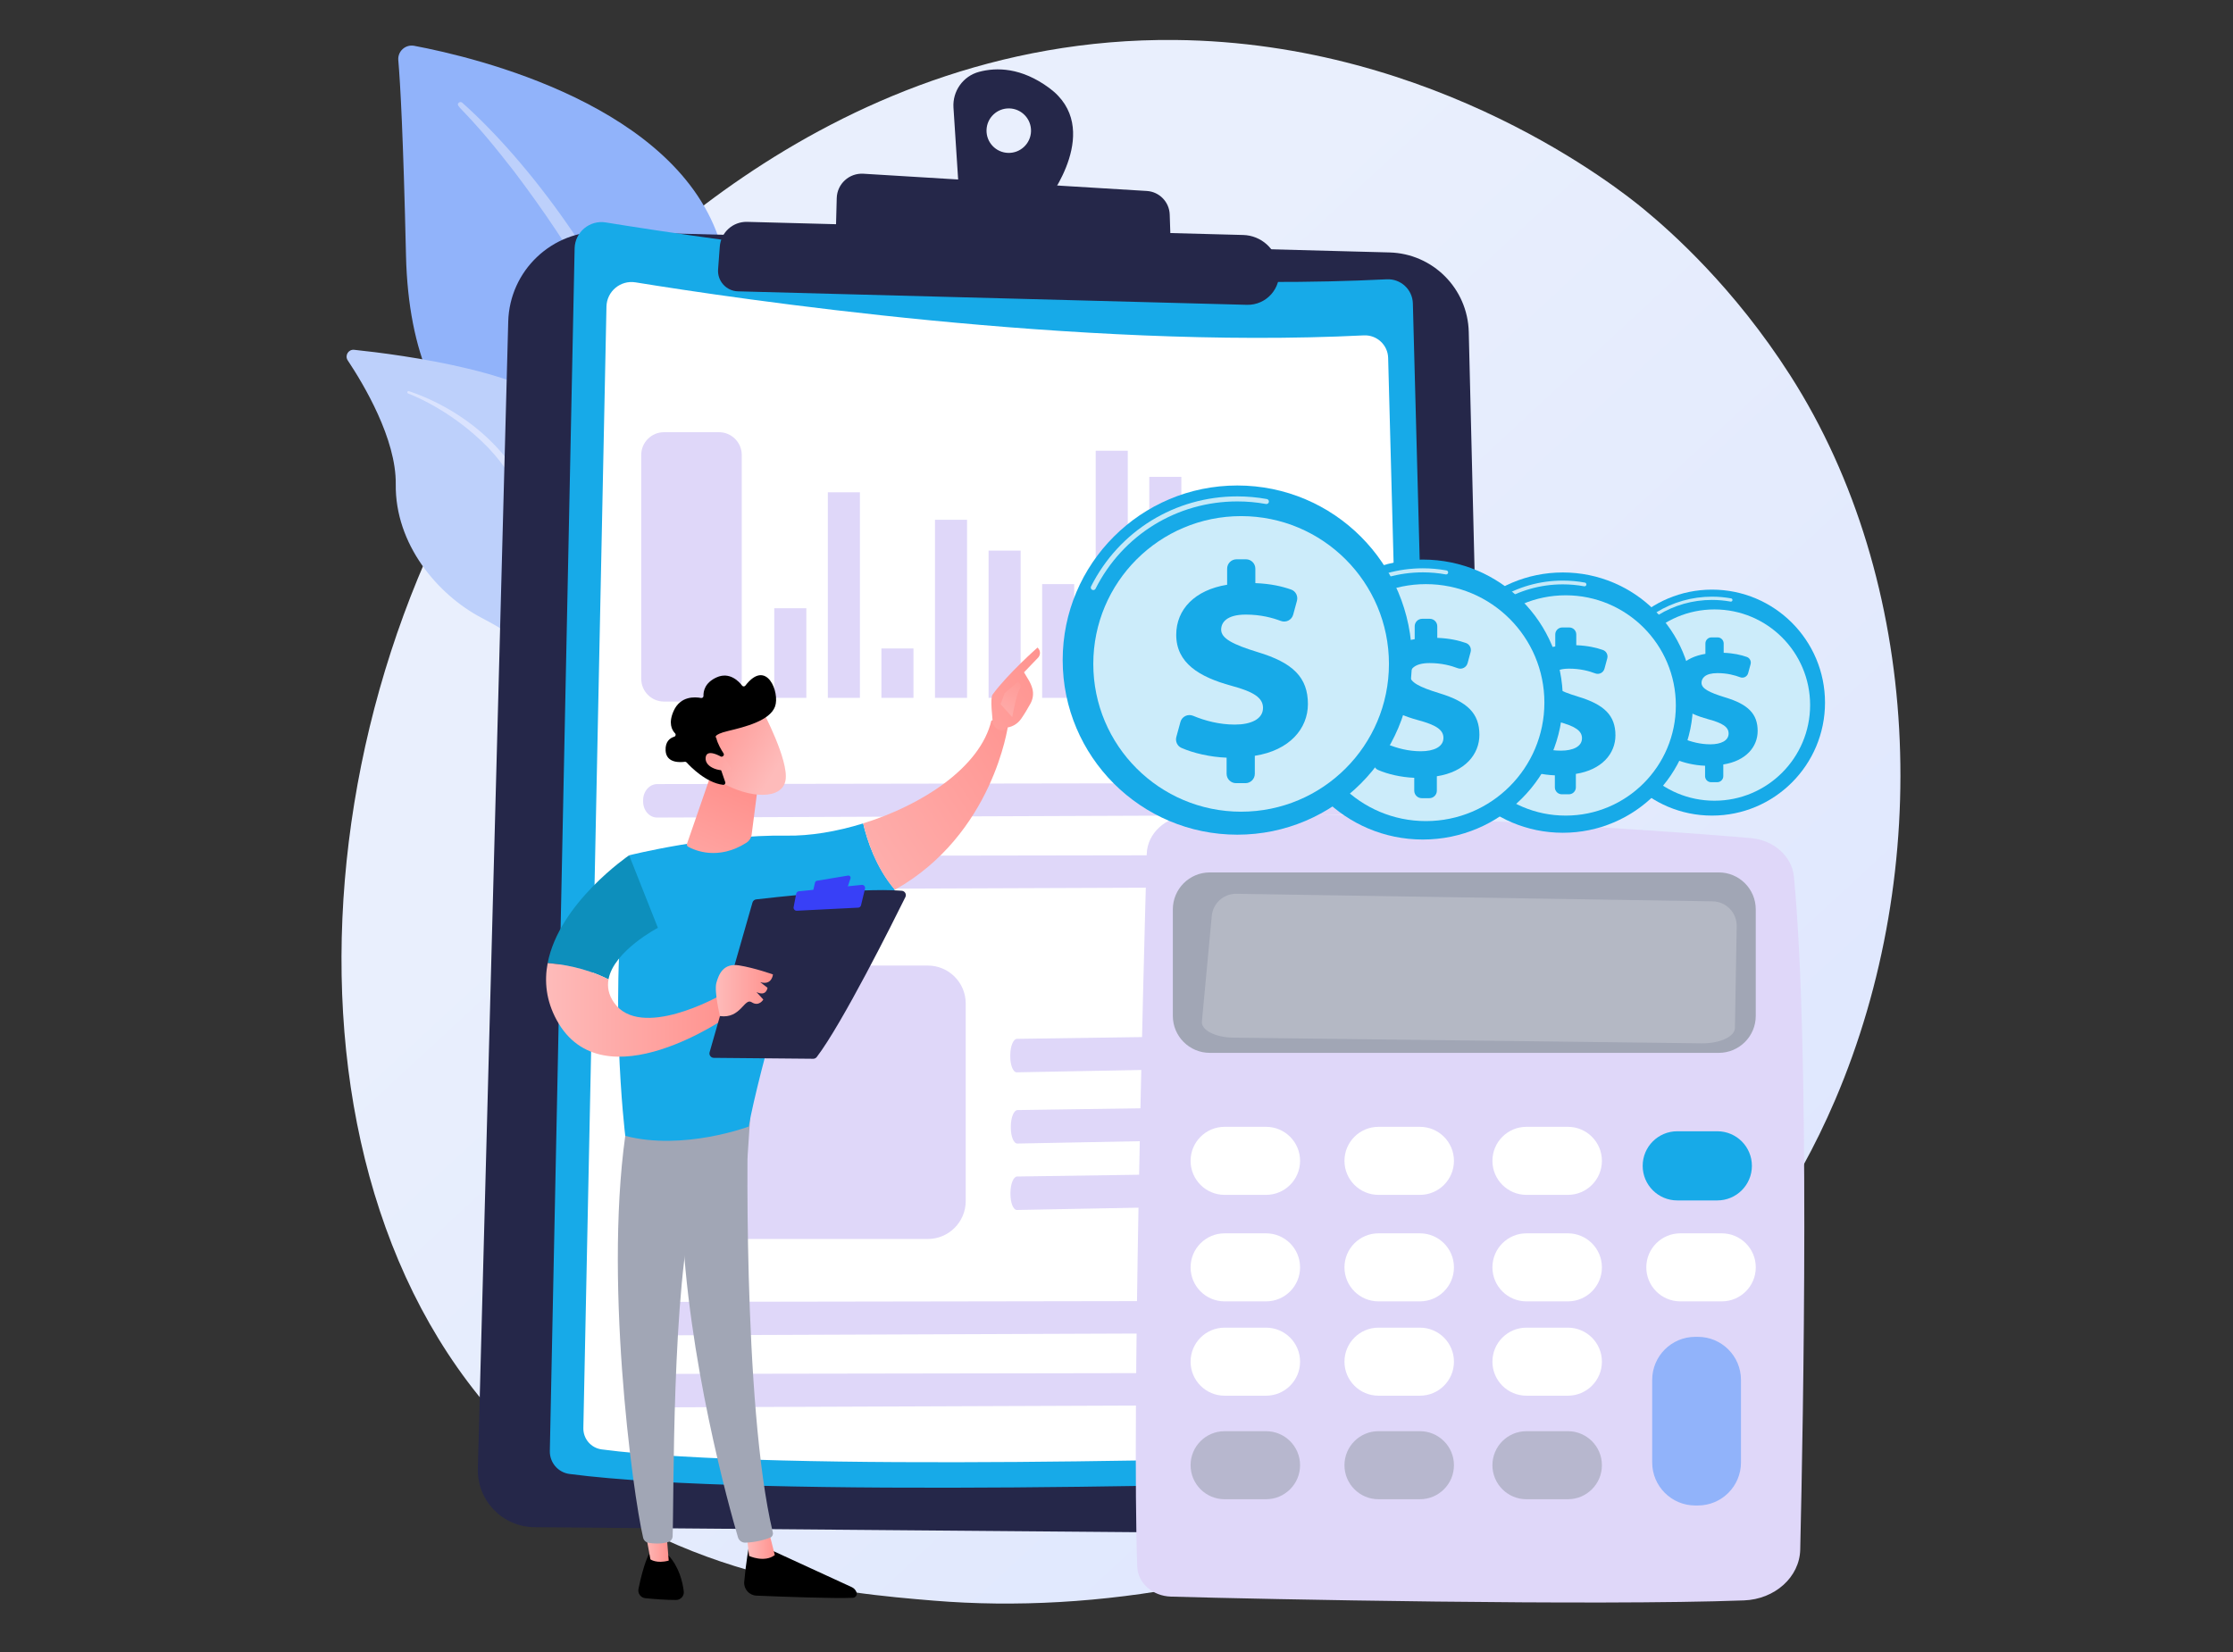 <?xml version="1.0" encoding="UTF-8"?> <!-- Generator: Adobe Illustrator 19.0.0, SVG Export Plug-In . SVG Version: 6.00 Build 0) --> <svg xmlns="http://www.w3.org/2000/svg" xmlns:xlink="http://www.w3.org/1999/xlink" version="1.1" x="0px" y="0px" viewBox="0 0 1000 740" style="enable-background:new 0 0 1000 740;" xml:space="preserve"><rect x="0" y="0" width="1000" height="740" fill="#333333" stroke="none"/> <g id="Background"> </g> <g id="Illustration"> <g> <linearGradient id="SVGID_1_" gradientUnits="userSpaceOnUse" x1="893.522" y1="809.371" x2="378.822" y2="253.823"> <stop offset="0" style="stop-color:#DAE3FE"></stop> <stop offset="1" style="stop-color:#E9EFFD"></stop> </linearGradient> <path style="fill:url(#SVGID_1_);" d="M821.8,492.78C751.07,658.09,564.38,729.1,418.11,716.99 c-39.94-3.31-120.29-9.96-183.04-69.29c-120.49-113.95-101.94-352.13,13.41-492.36c14.85-18.06,117.67-139.05,277.9-137.43 c117.31,1.19,199.65,67.45,209.66,75.71c12.65,10.43,40.54,35.21,65.68,74.53C860.8,260.52,865.99,389.48,821.8,492.78z"></path> <g> <g> <path style="fill:#91B3FA;" d="M296.98,314.4c0,0,1.52-63.77-27.86-80.84c-29.37-17.07-85.22-27.74-87.31-119.31 c-1.23-53.61-2.55-77.05-3.44-87.27c-0.35-3.99,3.2-7.2,7.13-6.46c27.82,5.24,118.19,26.81,137.13,88.49 C345.1,182.13,296.98,314.4,296.98,314.4z"></path> <path style="fill:#BDD0FB;" d="M207.01,46c30.54,27.23,65.85,75.43,84.67,123.63c2.42,7.94,9.48,24.84,12.55,54.85 c2.74,25.03,1.38,51.48-1.95,68.99c-0.21,1.11-1.28,1.83-2.38,1.62c-1.9-0.36-1.65-2.41-1.63-2.34 c3.8-29.92,2.22-67.15-6.48-100.75c-11.11-41.25-35.89-81.25-61.53-115.17l-2.64-3.34c-19.86-25.5-24.04-25.69-22.18-27.47 C205.88,45.6,206.57,45.6,207.01,46z"></path> </g> <g> <path style="fill:#BDD0FB;" d="M263.96,438.04c3.27,2.99-21.96-58.9-11.38-141.4c4.98-38.88,18.53-85.45,2.62-109.58 c-13.24-20.09-75.94-28.21-96.6-30.37c-2.58-0.27-4.31,2.58-2.87,4.74c7.09,10.65,21.76,35.17,21.5,55.48 c-0.34,26.77,18.59,49.4,38.4,59.83c19.82,10.43,30.32,17.99,30.72,54.68C246.76,368.11,254.68,429.55,263.96,438.04z"></path> <linearGradient id="SVGID_2_" gradientUnits="userSpaceOnUse" x1="-5516.762" y1="-764.972" x2="-5842.83" y2="-511.51" gradientTransform="matrix(-0.96 -0.281 -0.281 0.96 -5319.87 -626.137)"> <stop offset="0" style="stop-color:#DAE3FE"></stop> <stop offset="1" style="stop-color:#E9EFFD"></stop> </linearGradient> <path style="fill:url(#SVGID_2_);" d="M183.12,175.21c24.71,8.37,48.23,27.65,55.59,53.05l0.69,2.42 c1.57,5.66,8.44,44.65,9.53,75.61c0.01,0.39-0.29,0.71-0.67,0.72c-0.66,0.02-0.76-0.72-0.72-0.65 c-1.85-17.86-5.29-40.81-8.31-58.12c-3.16-18.84-5.49-31.65-20.59-47.69c-16.92-17.47-35.96-24.33-35.9-24.3 c-0.29-0.12-0.43-0.44-0.31-0.73C182.53,175.26,182.84,175.12,183.12,175.21z"></path> </g> </g> <g> <g> <path style="fill:#252749;" d="M270.1,103.75l352.13,9.33c19.43,0.51,35.04,16.16,35.52,35.59l12.47,511.21 c0.37,15.2-11.92,27.69-27.13,27.57l-403.78-3.36c-14.29-0.12-25.7-11.94-25.32-26.22l13.61-513.81 C228.2,121.19,247.23,103.14,270.1,103.75z"></path> <g> <path style="fill:#17AAE8;" d="M271.29,99.64c47.91,7.8,212.73,32.34,349.73,25.47c6.25-0.31,11.53,4.55,11.7,10.81 l13.67,513.52c0.19,7.04-5.34,12.91-12.38,13.14c-57.59,1.88-294.74,8.76-378.97-2.33c-5.13-0.67-8.91-5.11-8.81-10.28 l11.1-538.7C257.48,103.96,264.07,98.46,271.29,99.64z"></path> </g> <g> <path style="fill:#FFFFFF;" d="M284.62,126.48c44.68,7.27,198.38,30.16,326.12,23.75c5.83-0.29,10.75,4.25,10.91,10.08 l12.74,478.86c0.17,6.57-4.98,12.04-11.55,12.25c-53.7,1.75-274.85,8.17-353.39-2.17c-4.78-0.63-8.31-4.76-8.21-9.58 l10.35-502.34C271.74,130.5,277.88,125.38,284.62,126.48z"></path> </g> <path style="fill:#252749;" d="M469.85,39.39c-12.48-9.19-23.55-9.3-31.4-7.21c-7.16,1.91-11.94,8.64-11.46,16.03l2.39,36.74 l39.86,4.6C469.23,89.55,494.33,57.4,469.85,39.39z M451.49,68.49c-5.5-0.15-9.84-4.72-9.7-10.23c0.15-5.5,4.72-9.84,10.23-9.7 c5.5,0.15,9.84,4.72,9.7,10.23C461.57,64.29,456.99,68.63,451.49,68.49z"></path> <path style="fill:#252749;" d="M374.22,107.18l0.49-18.43c0.17-6.36,5.57-11.31,11.93-10.93l126.92,7.72 c5.63,0.34,10.08,4.91,10.27,10.55l0.59,17.73L374.22,107.18z"></path> <path style="fill:#BDD0FB;" d="M416.75,84.61l5.46,0.14L416.75,84.61z"></path> <path style="fill:#252749;" d="M334.59,99.38l222.14,5.88c7.99,0.21,14.66,6.14,15.82,14.05l0.16,1.09 c1.26,8.66-5.58,16.37-14.33,16.14l-227.9-6.04c-5.24-0.14-9.29-4.63-8.9-9.85l0.76-10.19 C322.81,104.09,328.21,99.22,334.59,99.38z"></path> </g> <path style="fill:#DFD7F9;" d="M609.32,590.11c-0.04,3.79-2.62,6.87-5.78,6.88l-310.44,1.18c-3.47,0.01-6.28-3.2-6.28-7.18l0-0.6 c0.01-3.98,2.83-7.21,6.3-7.22l310.55-0.49c3.16-0.01,5.69,3.07,5.65,6.86L609.32,590.11z"></path> <path style="fill:#DFD7F9;" d="M609.32,622.37c-0.04,3.79-2.62,6.87-5.78,6.88l-310.44,1.18c-3.47,0.01-6.28-3.2-6.28-7.18l0-0.6 c0.01-3.98,2.83-7.21,6.3-7.22l310.55-0.49c3.16,0,5.69,3.07,5.65,6.86L609.32,622.37z"></path> <path style="fill:#DFD7F9;" d="M610.51,358.16c-0.04,3.79-2.62,6.87-5.78,6.88l-310.44,1.18c-3.47,0.01-6.28-3.2-6.28-7.18l0-0.6 c0.01-3.98,2.83-7.21,6.3-7.22l310.55-0.49c3.16-0.01,5.69,3.07,5.65,6.86L610.51,358.16z"></path> <path style="fill:#DFD7F9;" d="M610.51,390.41c-0.04,3.79-2.62,6.87-5.78,6.88l-310.44,1.18c-3.47,0.01-6.28-3.2-6.28-7.18l0-0.6 c0.01-3.98,2.83-7.21,6.3-7.22l310.55-0.49c3.16,0,5.69,3.07,5.65,6.86L610.51,390.41z"></path> <path style="fill:#DFD7F9;" d="M603.89,470.64c-0.04,3.79-1.27,6.89-2.75,6.91l-145.8,2.79c-1.63,0.03-2.93-3.17-2.91-7.15l0-0.6 c0.02-3.98,1.37-7.23,3-7.25l145.85-2.1c1.48-0.02,2.65,3.04,2.62,6.83L603.89,470.64z"></path> <path style="fill:#DFD7F9;" d="M604.14,502.54c-0.04,3.79-1.27,6.89-2.75,6.91l-145.8,2.79c-1.63,0.03-2.93-3.17-2.91-7.15l0-0.6 c0.02-3.98,1.37-7.23,3-7.25l145.85-2.1c1.48-0.02,2.65,3.04,2.62,6.83L604.14,502.54z"></path> <path style="fill:#DFD7F9;" d="M603.97,532.3c-0.04,3.79-1.27,6.89-2.75,6.91l-145.8,2.79c-1.63,0.03-2.93-3.17-2.91-7.15l0-0.6 c0.02-3.98,1.37-7.23,3-7.25l145.85-2.1c1.48-0.02,2.65,3.04,2.62,6.83L603.97,532.3z"></path> <g> <rect x="346.74" y="272.46" style="fill:#DFD7F9;" width="14.36" height="40.14"></rect> <rect x="370.73" y="220.52" style="fill:#DFD7F9;" width="14.36" height="92.08"></rect> <rect x="394.72" y="290.48" style="fill:#DFD7F9;" width="14.36" height="22.12"></rect> <rect x="418.71" y="232.83" style="fill:#DFD7F9;" width="14.36" height="79.77"></rect> <rect x="442.71" y="246.64" style="fill:#DFD7F9;" width="14.36" height="65.96"></rect> <rect x="466.7" y="261.65" style="fill:#DFD7F9;" width="14.36" height="50.95"></rect> <rect x="490.69" y="201.9" style="fill:#DFD7F9;" width="14.36" height="110.7"></rect> <rect x="514.68" y="213.61" style="fill:#DFD7F9;" width="14.36" height="98.99"></rect> <rect x="538.67" y="231.32" style="fill:#DFD7F9;" width="14.36" height="81.27"></rect> <rect x="562.66" y="292.53" style="fill:#DFD7F9;" width="14.36" height="20.07"></rect> <rect x="586.65" y="253.54" style="fill:#DFD7F9;" width="14.36" height="59.05"></rect> </g> <path style="fill:#DFD7F9;" d="M415.48,554.99h-108.2c-9.39,0-17-7.61-17-17v-88.48c0-9.39,7.61-17,17-17h108.2 c9.39,0,17,7.61,17,17v88.48C432.48,547.38,424.87,554.99,415.48,554.99z"></path> <path style="fill:#DFD7F9;" d="M321.97,314.26h-24.6c-5.64,0-10.21-4.57-10.21-10.21V203.81c0-5.64,4.57-10.21,10.21-10.21h24.6 c5.64,0,10.21,4.57,10.21,10.21v100.23C332.18,309.68,327.61,314.26,321.97,314.26z"></path> </g> <g> <g> <g> <path style="fill:#DFD7F9;" d="M513.54,382.53c-1.58,56.29-6.69,250.47-4.25,319.28c0.26,7.29,6.86,13.14,15.09,13.38 c40.72,1.18,190.01,4.17,256.62,1.7c13.87-0.52,24.91-10.46,25.19-22.76c1.38-59.09,4.44-225.27-2.82-301.4 c-0.87-9.12-8.96-16.39-19.24-17.3c-44.35-3.93-194.28-13.53-251.83-10.22C521.93,365.8,513.79,373.33,513.54,382.53z"></path> <path style="fill:#A1A6B5;" d="M525.23,407.35v47.71c0,9.15,7.42,16.56,16.56,16.56h227.93c9.15,0,16.56-7.42,16.56-16.56 v-47.71c0-9.15-7.42-16.56-16.56-16.56H541.8C532.65,390.79,525.23,398.2,525.23,407.35z"></path> <path style="opacity:0.2;fill:#FFFFFF;" d="M774.66,407.08c-2.02-2.08-4.78-3.28-7.67-3.33l-213.28-3.39 c-5.7-0.09-10.51,4.22-11.04,9.9l-4.43,47.32c-0.36,3.87,6.01,7.14,14.14,7.23l209.68,2.54c8.11,0.1,14.82-3,14.89-6.87 l0.79-45.63C777.78,411.96,776.68,409.16,774.66,407.08z"></path> </g> <path style="fill:#FFFFFF;" d="M582.21,519.99c0,8.42-6.82,15.24-15.24,15.24h-18.55c-8.42,0-15.24-6.82-15.24-15.24l0,0 c0-8.42,6.82-15.24,15.24-15.24h18.55C575.39,504.75,582.21,511.57,582.21,519.99L582.21,519.99z"></path> <path style="fill:#FFFFFF;" d="M651.12,519.99c0,8.42-6.82,15.24-15.24,15.24h-18.55c-8.42,0-15.24-6.82-15.24-15.24l0,0 c0-8.42,6.82-15.24,15.24-15.24h18.55C644.3,504.75,651.12,511.57,651.12,519.99L651.12,519.99z"></path> <path style="fill:#FFFFFF;" d="M717.38,519.99c0,8.42-6.82,15.24-15.24,15.24h-18.55c-8.42,0-15.24-6.82-15.24-15.24l0,0 c0-8.42,6.82-15.24,15.24-15.24h18.55C710.56,504.75,717.38,511.57,717.38,519.99L717.38,519.99z"></path> <path style="fill:#17AAE8;" d="M784.55,522.23c0,8.55-6.93,15.49-15.49,15.49h-17.93c-8.55,0-15.49-6.93-15.49-15.49l0,0 c0-8.55,6.93-15.49,15.49-15.49h17.93C777.61,506.74,784.55,513.67,784.55,522.23L784.55,522.23z"></path> <path style="fill:#FFFFFF;" d="M582.21,567.7c0,8.42-6.82,15.24-15.24,15.24h-18.55c-8.42,0-15.24-6.82-15.24-15.24l0,0 c0-8.42,6.82-15.24,15.24-15.24h18.55C575.39,552.46,582.21,559.28,582.21,567.7L582.21,567.7z"></path> <path style="fill:#FFFFFF;" d="M651.12,567.7c0,8.42-6.82,15.24-15.24,15.24h-18.55c-8.42,0-15.24-6.82-15.24-15.24l0,0 c0-8.42,6.82-15.24,15.24-15.24h18.55C644.3,552.46,651.12,559.28,651.12,567.7L651.12,567.7z"></path> <path style="fill:#FFFFFF;" d="M717.38,567.7c0,8.42-6.82,15.24-15.24,15.24h-18.55c-8.42,0-15.24-6.82-15.24-15.24l0,0 c0-8.42,6.82-15.24,15.24-15.24h18.55C710.56,552.46,717.38,559.28,717.38,567.7L717.38,567.7z"></path> <path style="fill:#FFFFFF;" d="M786.29,567.7c0,8.42-6.82,15.24-15.24,15.24H752.5c-8.42,0-15.24-6.82-15.24-15.24l0,0 c0-8.42,6.82-15.24,15.24-15.24h18.55C779.47,552.46,786.29,559.28,786.29,567.7L786.29,567.7z"></path> <g> <path style="fill:#FFFFFF;" d="M582.21,609.95c0,8.42-6.82,15.24-15.24,15.24h-18.55c-8.42,0-15.24-6.82-15.24-15.24l0,0 c0-8.42,6.82-15.24,15.24-15.24h18.55C575.39,594.71,582.21,601.53,582.21,609.95L582.21,609.95z"></path> <path style="fill:#FFFFFF;" d="M651.12,609.95c0,8.42-6.82,15.24-15.24,15.24h-18.55c-8.42,0-15.24-6.82-15.24-15.24l0,0 c0-8.42,6.82-15.24,15.24-15.24h18.55C644.3,594.71,651.12,601.53,651.12,609.95L651.12,609.95z"></path> <path style="fill:#FFFFFF;" d="M717.38,609.95c0,8.42-6.82,15.24-15.24,15.24h-18.55c-8.42,0-15.24-6.82-15.24-15.24l0,0 c0-8.42,6.82-15.24,15.24-15.24h18.55C710.56,594.71,717.38,601.53,717.38,609.95L717.38,609.95z"></path> </g> <g> <path style="opacity:0.63;fill:#A1A6B5;" d="M582.21,656.33c0,8.42-6.82,15.24-15.24,15.24h-18.55 c-8.42,0-15.24-6.82-15.24-15.24l0,0c0-8.42,6.82-15.24,15.24-15.24h18.55C575.39,641.09,582.21,647.91,582.21,656.33 L582.21,656.33z"></path> <path style="opacity:0.63;fill:#A1A6B5;" d="M651.12,656.33c0,8.42-6.82,15.24-15.24,15.24h-18.55 c-8.42,0-15.24-6.82-15.24-15.24l0,0c0-8.42,6.82-15.24,15.24-15.24h18.55C644.3,641.09,651.12,647.91,651.12,656.33 L651.12,656.33z"></path> <path style="opacity:0.63;fill:#A1A6B5;" d="M717.38,656.33c0,8.42-6.82,15.24-15.24,15.24h-18.55 c-8.42,0-15.24-6.82-15.24-15.24l0,0c0-8.42,6.82-15.24,15.24-15.24h18.55C710.56,641.09,717.38,647.91,717.38,656.33 L717.38,656.33z"></path> </g> <path style="fill:#91B3FA;" d="M779.66,655.08c0,10.65-8.64,19.29-19.29,19.29h-1.18c-10.65,0-19.29-8.64-19.29-19.29v-36.96 c0-10.65,8.64-19.29,19.29-19.29h1.18c10.65,0,19.29,8.64,19.29,19.29V655.08z"></path> </g> </g> <g> <g> <circle style="fill:#17AAE8;" cx="766.68" cy="314.73" r="50.61"></circle> <path style="opacity:0.74;fill:#FFFFFF;" d="M724.95,294.43c-0.11,0-0.22-0.02-0.33-0.08c-0.36-0.18-0.5-0.62-0.32-0.98 c8.13-16.1,24.37-26.1,42.39-26.1c2.87,0,5.75,0.26,8.56,0.77c0.4,0.07,0.66,0.45,0.59,0.85c-0.07,0.4-0.45,0.66-0.85,0.59 c-2.72-0.5-5.51-0.75-8.3-0.75c-17.46,0-33.21,9.69-41.08,25.29C725.47,294.28,725.21,294.43,724.95,294.43z"></path> <circle style="opacity:0.78;fill:#FFFFFF;" cx="767.78" cy="315.83" r="42.84"></circle> <g> <path style="fill:#17AAE8;" d="M763.58,347.67v-4.66c-4.86-0.19-9.66-1.34-13.08-2.84c-1.22-0.53-1.84-1.9-1.49-3.18l1.18-4.34 c0.43-1.59,2.17-2.42,3.69-1.78c3.39,1.42,7.57,2.54,12.07,2.54c4.68,0,8.17-1.59,8.17-4.84c0-2.93-2.7-4.68-9.2-6.42 c-9.28-2.54-15.94-6.58-15.94-14.75c0-7.38,5.39-13.01,14.75-14.51v-4.66c0-1.5,1.22-2.72,2.72-2.72h2.74 c1.5,0,2.72,1.22,2.72,2.72v4.18c4.5,0.18,7.77,0.95,10.36,1.86c1.33,0.47,2.06,1.9,1.69,3.26l-1.09,4.01 c-0.42,1.55-2.07,2.4-3.57,1.83c-2.39-0.9-5.77-1.85-10.17-1.85c-5.55,0-7.14,2.3-7.14,4.36c0,2.54,3.33,4.28,10.55,6.5 c10.31,3.09,14.59,7.38,14.59,15.07c0,7.06-5.23,13.4-15.39,14.99v5.22c0,1.5-1.22,2.72-2.72,2.72h-2.74 C764.8,350.39,763.58,349.17,763.58,347.67z"></path> </g> </g> <g> <circle style="fill:#17AAE8;" cx="699.88" cy="314.73" r="58.3"></circle> <path style="opacity:0.74;fill:#FFFFFF;" d="M651.81,291.35c-0.13,0-0.26-0.03-0.38-0.09c-0.41-0.21-0.58-0.72-0.37-1.13 c9.36-18.54,28.07-30.06,48.82-30.06c3.31,0,6.63,0.3,9.86,0.89c0.46,0.08,0.76,0.52,0.68,0.98c-0.08,0.46-0.52,0.76-0.98,0.68 c-3.13-0.57-6.35-0.86-9.56-0.86c-20.12,0-38.25,11.16-47.32,29.14C652.41,291.18,652.12,291.35,651.81,291.35z"></path> <circle style="opacity:0.78;fill:#FFFFFF;" cx="701.15" cy="316" r="49.34"></circle> <g> <path style="fill:#17AAE8;" d="M696.31,352.68v-5.37c-5.6-0.22-11.13-1.54-15.06-3.27c-1.4-0.61-2.12-2.19-1.72-3.67l1.36-5 c0.5-1.83,2.5-2.78,4.25-2.05c3.9,1.63,8.71,2.93,13.91,2.93c5.39,0,9.41-1.83,9.41-5.57c0-3.38-3.11-5.39-10.6-7.4 c-10.69-2.92-18.36-7.58-18.36-16.99c0-8.5,6.21-14.98,16.99-16.72v-5.37c0-1.73,1.4-3.13,3.13-3.13h3.15 c1.73,0,3.13,1.4,3.13,3.13v4.82c5.18,0.21,8.95,1.09,11.94,2.14c1.53,0.54,2.37,2.19,1.94,3.76l-1.25,4.62 c-0.48,1.78-2.39,2.76-4.12,2.11c-2.75-1.04-6.65-2.13-11.71-2.13c-6.39,0-8.22,2.65-8.22,5.02c0,2.92,3.84,4.93,12.15,7.49 c11.88,3.56,16.81,8.5,16.81,17.36c0,8.13-6.03,15.44-17.72,17.27v6.01c0,1.73-1.4,3.13-3.13,3.13h-3.15 C697.71,355.8,696.31,354.4,696.31,352.68z"></path> </g> </g> <g> <circle style="fill:#17AAE8;" cx="637.18" cy="313.36" r="62.7"></circle> <path style="opacity:0.74;fill:#FFFFFF;" d="M585.48,288.22c-0.14,0-0.28-0.03-0.41-0.1c-0.45-0.22-0.63-0.77-0.4-1.22 c10.07-19.94,30.19-32.33,52.51-32.33c3.56,0,7.13,0.32,10.6,0.95c0.49,0.09,0.82,0.56,0.73,1.05 c-0.09,0.49-0.56,0.82-1.05,0.73c-3.37-0.61-6.83-0.92-10.28-0.92c-21.64,0-41.14,12.01-50.9,31.34 C586.13,288.04,585.81,288.22,585.48,288.22z"></path> <circle style="opacity:0.78;fill:#FFFFFF;" cx="638.55" cy="314.73" r="53.07"></circle> <g> <path style="fill:#17AAE8;" d="M633.34,354.18v-5.77c-6.02-0.24-11.97-1.66-16.2-3.51c-1.51-0.66-2.28-2.36-1.85-3.95 l1.47-5.38c0.54-1.97,2.68-2.99,4.57-2.2c4.19,1.76,9.37,3.15,14.96,3.15c5.8,0,10.12-1.97,10.12-5.99 c0-3.64-3.34-5.8-11.4-7.96c-11.5-3.14-19.75-8.16-19.75-18.28c0-9.14,6.68-16.11,18.28-17.98v-5.77 c0-1.86,1.51-3.36,3.36-3.36h3.39c1.86,0,3.36,1.51,3.36,3.36v5.18c5.57,0.22,9.62,1.18,12.84,2.31 c1.65,0.58,2.55,2.35,2.09,4.04l-1.35,4.97c-0.52,1.92-2.57,2.97-4.43,2.27c-2.96-1.12-7.15-2.29-12.59-2.29 c-6.88,0-8.84,2.85-8.84,5.4c0,3.14,4.13,5.31,13.07,8.06c12.77,3.83,18.08,9.14,18.08,18.67c0,8.75-6.48,16.61-19.06,18.57 v6.46c0,1.86-1.51,3.36-3.36,3.36h-3.39C634.85,357.54,633.34,356.04,633.34,354.18z"></path> </g> </g> <g> <circle style="fill:#17AAE8;" cx="554.11" cy="295.68" r="78.21"></circle> <path style="opacity:0.74;fill:#FFFFFF;" d="M489.61,264.32c-0.17,0-0.34-0.04-0.51-0.12c-0.56-0.28-0.78-0.96-0.5-1.52 c12.56-24.88,37.66-40.33,65.5-40.33c4.44,0,8.89,0.4,13.23,1.19c0.61,0.11,1.02,0.7,0.91,1.31c-0.11,0.61-0.7,1.02-1.31,0.91 c-4.2-0.77-8.52-1.15-12.82-1.15c-26.99,0-51.31,14.98-63.49,39.09C490.42,264.1,490.02,264.32,489.61,264.32z"></path> <circle style="opacity:0.78;fill:#FFFFFF;" cx="555.81" cy="297.39" r="66.2"></circle> <g> <path style="fill:#17AAE8;" d="M549.31,346.6v-7.2c-7.51-0.3-14.93-2.07-20.21-4.38c-1.88-0.82-2.84-2.94-2.3-4.92l1.83-6.71 c0.67-2.46,3.35-3.73,5.7-2.75c5.23,2.19,11.69,3.93,18.66,3.93c7.23,0,12.62-2.45,12.62-7.48c0-4.53-4.17-7.23-14.22-9.93 c-14.34-3.92-24.64-10.17-24.64-22.8c0-11.4,8.33-20.1,22.8-22.43v-7.2c0-2.32,1.88-4.2,4.2-4.2h4.23c2.32,0,4.2,1.88,4.2,4.2 v6.47c6.95,0.28,12,1.47,16.02,2.88c2.06,0.72,3.18,2.94,2.61,5.04l-1.68,6.2c-0.65,2.39-3.21,3.7-5.52,2.83 c-3.7-1.4-8.92-2.85-15.71-2.85c-8.58,0-11.03,3.55-11.03,6.74c0,3.92,5.15,6.62,16.3,10.05c15.93,4.78,22.55,11.4,22.55,23.29 c0,10.91-8.09,20.71-23.78,23.17v8.06c0,2.32-1.88,4.2-4.2,4.2h-4.23C551.19,350.8,549.31,348.92,549.31,346.6z"></path> </g> </g> </g> <g> <path d="M335.49,691.87c0,0-1.48,8.38-2.21,16.68c-0.28,3.24,2.22,6.06,5.47,6.2c11.05,0.46,34.69,1.36,43.17,0.98 c1.28-0.06,2.11-1.36,1.64-2.55c-0.4-0.99-1.16-1.8-2.13-2.24l-39.05-17.95L335.49,691.87z"></path> <linearGradient id="SVGID_3_" gradientUnits="userSpaceOnUse" x1="6889.519" y1="691.834" x2="6902.22" y2="691.834" gradientTransform="matrix(1 0 0 1 -6555.243 0)"> <stop offset="0" style="stop-color:#FEBBBA"></stop> <stop offset="1" style="stop-color:#FF928E"></stop> </linearGradient> <path style="fill:url(#SVGID_3_);" d="M334.28,686.94l1.19,10.03c0,0,6.84,3.18,11.51-0.4l-2.83-11.18L334.28,686.94z"></path> <path style="fill:#A1A6B5;" d="M335.17,498.41c-0.51,2.62-2.76,130.68,10.93,188.07c0.22,0.94-0.25,1.9-1.14,2.27 c-2.1,0.86-6.22,2.1-11.15,2.27c-1.53,0.05-2.9-0.94-3.33-2.41c-3.91-13.32-22.66-80.03-25.11-143.76c-2.73-71.21,0-2.42,0-2.42 l1.6-44.02L335.17,498.41z"></path> <path d="M290.57,696.24c0,0-2.36,4.23-4.64,15.48c-0.41,2.03,1.01,3.98,3.07,4.18c3.65,0.36,9.27,0.82,13.77,0.79 c2.07-0.01,3.69-1.82,3.44-3.88c-0.5-4.11-2.05-10.84-6.85-16.09L290.57,696.24z"></path> <linearGradient id="SVGID_4_" gradientUnits="userSpaceOnUse" x1="6843.742" y1="691.183" x2="6854.708" y2="691.183" gradientTransform="matrix(1 0 0 1 -6555.243 0)"> <stop offset="0" style="stop-color:#FEBBBA"></stop> <stop offset="1" style="stop-color:#FF928E"></stop> </linearGradient> <path style="fill:url(#SVGID_4_);" d="M288.5,683.34l2.78,15.16c0,0,2.75,2.04,8.19,0.56l-1.33-16.32L288.5,683.34z"></path> <path style="fill:#A1A6B5;" d="M280.99,502.34c-11.2,67.57,2.43,167,7.02,186.46c0.28,1.19,1.24,2.1,2.45,2.3 c2.05,0.34,5.43,0.62,8.76-0.35c1.15-0.33,1.95-1.37,2-2.56c0.62-15.73-0.49-112.32,9.94-150.5c0.53-1.93,1.71-3.62,3.34-4.78 l20.25-14.39l1.55-23.27L280.99,502.34z"></path> <g> <path style="fill:#17AAE8;" d="M352.33,374.32c-33.55-0.55-70.57,8.81-70.57,8.81c-10,58.36-1.75,125.67-1.75,125.67 c25.97,6.81,55.28-4.16,55.28-4.16c4.32-24.39,24.46-93.04,24.46-93.04c16.39-2.03,29.9-6.76,41.02-13.02 c-8.48-9.83-12.48-22.34-14.22-29.74C374.68,372.52,362.68,374.49,352.33,374.32z"></path> <linearGradient id="SVGID_5_" gradientUnits="userSpaceOnUse" x1="349.735" y1="407.974" x2="472.12" y2="328.487"> <stop offset="0" style="stop-color:#FEBBBA"></stop> <stop offset="1" style="stop-color:#FF928E"></stop> </linearGradient> <path style="fill:url(#SVGID_5_);" d="M451.43,324.9c-3.3-3.98-7.47-2.1-7.47-2.1c-4.94,20.86-30.83,37.77-57.42,46.03 c1.74,7.4,5.74,19.91,14.22,29.74C444.9,373.75,451.43,324.9,451.43,324.9z"></path> </g> <g> <linearGradient id="SVGID_6_" gradientUnits="userSpaceOnUse" x1="356.695" y1="362.084" x2="475.302" y2="298.995"> <stop offset="0" style="stop-color:#FEBBBA"></stop> <stop offset="1" style="stop-color:#FF928E"></stop> </linearGradient> <path style="fill:url(#SVGID_6_);" d="M450.63,325.91c0.35,1.1-3.65,2.77-6-1.72c-0.08-2.15-1.39-11.36-0.1-13.11 c6.84-9.32,20.1-21.01,20.1-21.01c2.24,2.21,0.39,4.38,0.39,4.38l-6.43,6.7c1.35,2.43,2.99,4.48,3.76,7.42 c0.58,2.23,0.23,4.61-0.9,6.63c-1.13,2.03-2.67,4.68-4.13,6.75C454.56,325.88,450.63,325.91,450.63,325.91z"></path> <linearGradient id="SVGID_7_" gradientUnits="userSpaceOnUse" x1="-4733.327" y1="332.471" x2="-4750.208" y2="298.418" gradientTransform="matrix(-1 0 0 1 -4289.961 0)"> <stop offset="0" style="stop-color:#FEBBBA"></stop> <stop offset="1" style="stop-color:#FF928E"></stop> </linearGradient> <path style="fill:url(#SVGID_7_);" d="M455.78,305.5l-5.86,4.97l-1.84,4.95l5.23,5.8c0,0,1.76-9.82,3.06-11.94 C457.67,307.15,456.99,306.12,455.78,305.5z"></path> </g> <path style="fill:#0D8FBC;" d="M294.62,415.61l-12.87-32.49c0,0-31.34,21.29-36.49,48.29c5.92,0.44,16.7,1.98,27.24,7.3 C274.82,425.97,294.62,415.61,294.62,415.61z"></path> <linearGradient id="SVGID_8_" gradientUnits="userSpaceOnUse" x1="6799.792" y1="452.378" x2="6881.912" y2="452.378" gradientTransform="matrix(1 0 0 1 -6555.243 0)"> <stop offset="0" style="stop-color:#FEBBBA"></stop> <stop offset="1" style="stop-color:#FF928E"></stop> </linearGradient> <path style="fill:url(#SVGID_8_);" d="M322.01,446.18c0,0-35.19,19.89-47.06,2.91c-2.46-3.53-3.05-7.03-2.45-10.37 c-10.55-5.33-21.32-6.87-27.24-7.3c-1.55,8.14-0.73,16.8,4.05,25.54c20.8,38.04,77.36-2.1,77.36-2.1L322.01,446.18z"></path> <g> <path style="fill:#252749;" d="M317.78,471.34l19.2-67.06c0.22-0.76,0.87-1.32,1.65-1.41c3.48-0.41,13.56-1.55,25.2-2.53 c14.02-1.19,30.3-2.15,40.03-1.33c1.38,0.12,2.22,1.58,1.6,2.82c-5.53,11.19-28.29,56.73-39.69,71.65 c-0.38,0.49-0.96,0.78-1.58,0.78l-44.55-0.41C318.36,473.83,317.43,472.59,317.78,471.34z"></path> <linearGradient id="SVGID_9_" gradientUnits="userSpaceOnUse" x1="4906.121" y1="3260.079" x2="4939.194" y2="3213.226" gradientTransform="matrix(1 0 0 1 -6555.243 0)"> <stop offset="0" style="stop-color:#53D8FF"></stop> <stop offset="1" style="stop-color:#3840F7"></stop> </linearGradient> <path style="fill:url(#SVGID_9_);" d="M365.83,394.53l13.92-2.32c0.74-0.12,1.35,0.58,1.11,1.3l-1.38,4.18 c-0.12,0.36-0.44,0.63-0.82,0.68l-13.4,1.79c-0.69,0.09-1.26-0.54-1.11-1.22l0.85-3.65 C365.12,394.89,365.44,394.59,365.83,394.53z"></path> <linearGradient id="SVGID_10_" gradientUnits="userSpaceOnUse" x1="4908.365" y1="3261.666" x2="4941.438" y2="3214.813" gradientTransform="matrix(1 0 0 1 -6555.243 0)"> <stop offset="0" style="stop-color:#53D8FF"></stop> <stop offset="1" style="stop-color:#3840F7"></stop> </linearGradient> <path style="fill:url(#SVGID_10_);" d="M355.41,406.31l1.15-5.97c0.12-0.6,0.61-1.05,1.22-1.11l28.12-2.85 c0.95-0.1,1.7,0.77,1.48,1.7l-1.79,7.44c-0.14,0.6-0.66,1.03-1.27,1.06l-27.48,1.38C355.94,408,355.24,407.19,355.41,406.31z"></path> <linearGradient id="SVGID_11_" gradientUnits="userSpaceOnUse" x1="6875.815" y1="443.768" x2="6901.398" y2="443.768" gradientTransform="matrix(1 0 0 1 -6555.243 0)"> <stop offset="0" style="stop-color:#FEBBBA"></stop> <stop offset="1" style="stop-color:#FF928E"></stop> </linearGradient> <path style="fill:url(#SVGID_11_);" d="M322.42,455.14c0,0-2.67-11-1.6-14.9c1.08-3.9,3.17-8.92,10.14-7.8 c6.97,1.11,15.19,4.05,15.19,4.05s-0.42,5.08-5.71,3.44l3.28,2.54c0,0-0.47,4.07-4.94,1.9l3.05,3.37c0,0-1.92,3.34-5.21,1.2 C333.34,446.79,331.76,456.46,322.42,455.14z"></path> </g> <linearGradient id="SVGID_12_" gradientUnits="userSpaceOnUse" x1="299.952" y1="423.393" x2="330.235" y2="354.417"> <stop offset="0" style="stop-color:#FEBBBA"></stop> <stop offset="1" style="stop-color:#FF928E"></stop> </linearGradient> <path style="fill:url(#SVGID_12_);" d="M318.34,347.08l-10.68,30.87c-0.18,0.51,0.03,1.08,0.51,1.34 c2.91,1.61,13.39,6.26,26.03-1.75c1.32-0.83,2.21-2.2,2.41-3.74l3.46-26.72H318.34z"></path> <g> <linearGradient id="SVGID_13_" gradientUnits="userSpaceOnUse" x1="-771.433" y1="2564.199" x2="-783.566" y2="2524.182" gradientTransform="matrix(0.746 -0.666 0.666 0.746 -784.216 -2082.657)"> <stop offset="0" style="stop-color:#FEBBBA"></stop> <stop offset="1" style="stop-color:#FF928E"></stop> </linearGradient> <path style="fill:url(#SVGID_13_);" d="M341.57,318.49c0,0,11.72,22.07,10.22,30.98c-1.5,8.91-16.03,8.27-28.72,1.03 l-8.87-23.83L341.57,318.49z"></path> <path d="M323.63,338.8c0.52-0.23,0.71-0.86,0.4-1.33c-0.94-1.43-2.7-4.36-3.26-6.92c0,0-2.11-1.35,5.36-3.14 c7.47-1.79,18.61-4.56,20.95-10.92c2.28-6.2-3.72-21.79-13.29-9.37c-0.36,0.47-1.08,0.48-1.44,0.01 c-1.57-2.04-5.69-6.28-11.42-3.71c-5.36,2.4-5.96,6.33-5.89,8.31c0.02,0.58-0.5,1.03-1.07,0.93c-2.71-0.52-9.21-0.96-12.25,5.71 c-2.5,5.49-0.88,8.6,0.6,10.13c0.48,0.49,0.27,1.3-0.39,1.51c-1.78,0.55-4.08,2.06-3.85,6.23c0.32,5.77,6.77,5.26,8.6,5 c0.3-0.04,0.6,0.06,0.81,0.29c1.57,1.74,8.67,9.14,16.34,10.03c0.66,0.08,1.18-0.58,0.96-1.21l-3.32-9.66 c-0.15-0.45,0.06-0.94,0.49-1.13L323.63,338.8z"></path> <linearGradient id="SVGID_14_" gradientUnits="userSpaceOnUse" x1="-783.835" y1="2564.012" x2="-794.751" y2="2528.009" gradientTransform="matrix(0.746 -0.666 0.666 0.746 -784.216 -2082.657)"> <stop offset="0" style="stop-color:#FEBBBA"></stop> <stop offset="1" style="stop-color:#FF928E"></stop> </linearGradient> <path style="fill:url(#SVGID_14_);" d="M324.97,340.17c0,0-8.35-5.73-8.96-0.9c-0.61,4.82,7.52,6.99,11.54,5.19L324.97,340.17z"></path> </g> </g> </g> </g> </svg> 